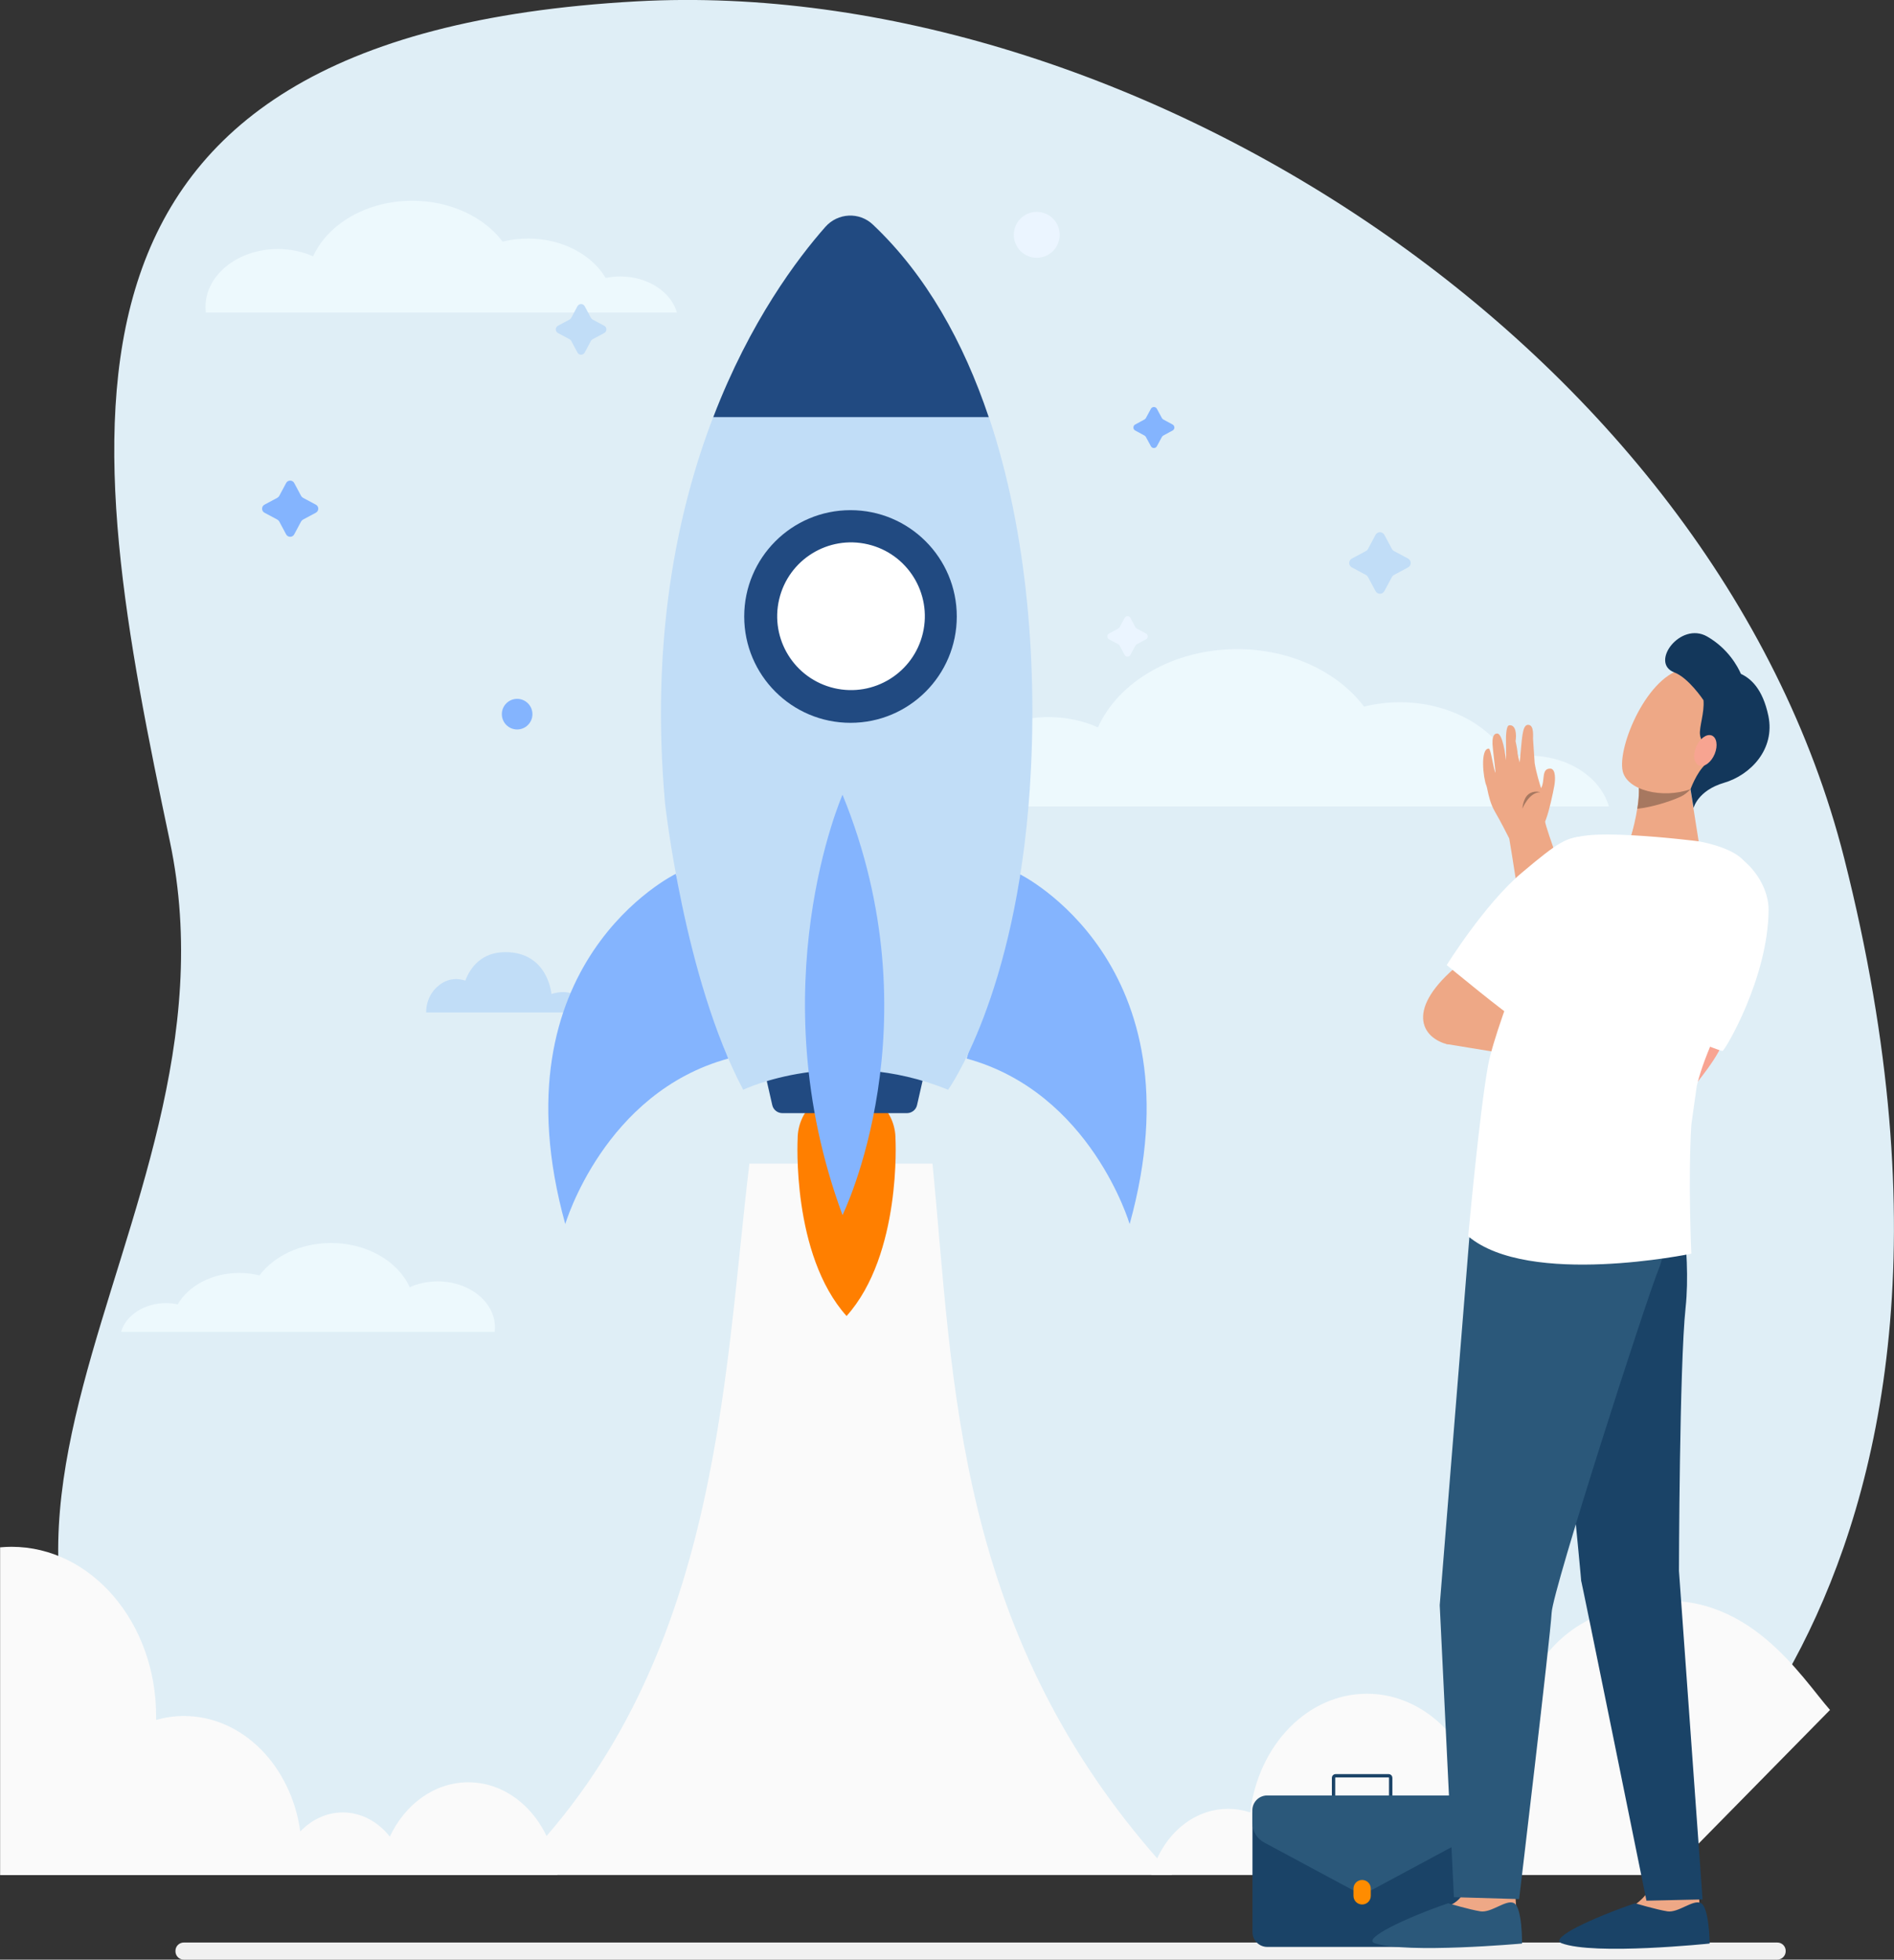 <?xml version="1.0" encoding="utf-8"?>
<!-- Generator: Adobe Illustrator 25.4.1, SVG Export Plug-In . SVG Version: 6.00 Build 0)  -->
<svg version="1.1" id="Layer_1" xmlns="http://www.w3.org/2000/svg" xmlns:xlink="http://www.w3.org/1999/xlink" x="0px" y="0px"
	 viewBox="0 0 1684 1741.6" style="enable-background:new 0 0 1684 1741.6;" xml:space="preserve">
<rect x="0" y="0" width="1684" height="1741.6" fill="#333333" stroke="none"/>
<style type="text/css">
	.st0{fill:#F1F1F1;}
	.st1{fill:#DFEEF6;}
	.st2{opacity:0.8;fill:#F0FBFF;}
	.st3{fill:#FAFAFA;}
	.st4{display:none;}
	.st5{display:inline;}
	.st6{fill:#1F4752;}
	.st7{fill:#D1CFCB;}
	.st8{fill:url(#SVGID_1_);}
	.st9{fill:#C1DAE3;}
	.st10{fill:#878583;}
	.st11{fill:#858585;}
	.st12{fill:#7A7A7A;}
	.st13{fill:#C1DDF7;}
	.st14{fill:#EBF5FF;}
	.st15{fill:#84B4FE;}
	.st16{fill:#FF7F00;}
	.st17{fill:#214A81;}
	.st18{fill:#FFFFFF;}
	.st19{fill:none;stroke:#1A4367;stroke-width:3;stroke-miterlimit:10;}
	.st20{fill:#1A4367;}
	.st21{fill:#2B587A;}
	.st22{fill:#FF8C00;}
	.st23{fill:#F8A492;}
	.st24{fill:#EEA886;}
	.st25{fill:#A77860;}
	.st26{fill:#13375B;}
	.st27{fill:#F7A491;}
	.st28{display:none;fill:#FFFFFF;}
</style>
<path class="st0" d="M1580.2,1741.6H163.4c-4.1,0-7.4-3.3-7.4-7.4v-0.4c0-4.1,3.3-7.4,7.4-7.4h1416.9c4.1,0,7.4,3.3,7.4,7.4v0.4
	C1587.7,1738.2,1584.3,1741.6,1580.2,1741.6z"/>
<path class="st1" d="M208.4,1662c-356-279.2,16.6-564.1-57.4-914.4C75,387.6,11.5,31.8,566.1,1.2c435.4-24,958.2,306.2,1073.6,761.5
	c169.7,670-203.4,899.2-203.4,899.2C813.7,1662,208.4,1662,208.4,1662z"/>
<path class="st2" d="M601.9,277.8c-5.3-18.4-25.8-32.1-50.4-32.1c-4.5,0-8.9,0.5-13,1.3C526.3,226.4,500,212,469.5,212
	c-7.9,0-15.5,1-22.6,2.7c-16.4-21.7-46.3-36.3-80.3-36.3c-40.5,0-75.1,20.6-88.2,49.4c-9.3-4.1-19.9-6.5-31.3-6.5
	c-35.5,0-64.4,23-64.4,51.5c0,1.7,0.1,3.3,0.3,5H601.9z"/>
<path class="st2" d="M1430.5,716.7c-7.4-25.8-36.3-45.1-70.8-45.1c-6.3,0-12.5,0.7-18.3,1.9c-17-29.2-54-49.4-96.8-49.4
	c-11.1,0-21.8,1.4-31.8,3.9c-23.1-30.6-65-51.1-112.8-51.1c-56.9,0-105.5,29-123.8,69.5c-13-5.8-28-9.1-43.9-9.1
	c-49.9,0-90.4,32.4-90.4,72.4c0,2.4,0.2,4.7,0.4,7H1430.5z"/>
<path class="st2" d="M107.7,1183.6c4.2-14.6,20.5-25.5,40-25.5c3.6,0,7,0.4,10.3,1.1c9.6-16.5,30.5-27.9,54.7-27.9
	c6.3,0,12.3,0.8,18,2.2c13-17.3,36.7-28.8,63.7-28.8c32.2,0,59.5,16.4,69.9,39.3c7.3-3.3,15.8-5.2,24.8-5.2c28.2,0,51,18.3,51,40.9
	c0,1.3-0.1,2.7-0.2,4H107.7z"/>
<g>
	<path class="st3" d="M829.1,1034.2H666.3c-23.5,195.5-26.8,451.3-213.1,632.2h589C847.7,1456,848.1,1226.6,829.1,1034.2z"/>
	<g class="st4">
		<g class="st5">
			<g>
				<path class="st6" d="M636.2,571.4c0-64.8,52.5-117.3,117.3-117.3c11.9,0,23.4,1.8,34.3,5.1c-12.4-4.4-25.7-6.8-39.5-6.8
					c-64.8,0-117.3,52.5-117.3,117.3c0,52.9,35,97.6,83.1,112.2C668.7,665.7,636.2,622.4,636.2,571.4z"/>
				<path class="st7" d="M758.7,671.9c0,4.9-4,8.9-8.9,8.9s-8.9-4-8.9-8.9s4-8.9,8.9-8.9S758.7,667,758.7,671.9z"/>
				<path class="st7" d="M758.1,470.5c0,4.9-4,8.9-8.9,8.9s-8.9-4-8.9-8.9c0-4.9,4-8.9,8.9-8.9S758.1,465.6,758.1,470.5z"/>
				
					<ellipse transform="matrix(0.23 -0.973 0.973 0.23 144.84 1191.269)" class="st7" cx="825" cy="504.1" rx="8.9" ry="8.9"/>
				<path class="st7" d="M686.6,643.3c0,4.9-4,8.9-8.9,8.9s-8.9-4-8.9-8.9s4-8.9,8.9-8.9S686.6,638.4,686.6,643.3z"/>
				<path class="st7" d="M833.9,639.3c0,4.9-4,8.9-8.9,8.9c-4.9,0-8.9-4-8.9-8.9s4-8.9,8.9-8.9C829.9,630.5,833.9,634.5,833.9,639.3
					z"/>
				<path class="st7" d="M683.1,502.7c0,4.9-4,8.9-8.9,8.9s-8.9-4-8.9-8.9s4-8.9,8.9-8.9S683.1,497.8,683.1,502.7z"/>
				
					<ellipse transform="matrix(0.707 -0.707 0.707 0.707 -154.754 769.273)" class="st7" cx="851.2" cy="571.4" rx="8.9" ry="8.9"/>
				
					<ellipse transform="matrix(2.628920e-02 -1 1 2.628920e-02 58.543 1202.984)" class="st7" cx="646.8" cy="571.4" rx="8.9" ry="8.9"/>
				<linearGradient id="SVGID_1_" gradientUnits="userSpaceOnUse" x1="662.209" y1="569.694" x2="834.34" y2="569.694">
					<stop  offset="0" style="stop-color:#1F90F2"/>
					<stop  offset="1" style="stop-color:#A3D6FF"/>
				</linearGradient>
				<circle class="st8" cx="748.3" cy="569.7" r="86.1"/>
				<path class="st9" d="M672.1,580.3c0-47.5,38.5-86.1,86.1-86.1c22.3,0,42.6,8.5,57.8,22.3c-15.8-20.1-40.2-32.9-67.7-32.9
					c-47.5,0-86.1,38.5-86.1,86.1c0,25.3,10.9,48,28.2,63.7C678.9,618.8,672.1,600.3,672.1,580.3z"/>
				<g>
					<path class="st10" d="M757.1,670.5c0,4.9-4,8.9-8.9,8.9s-8.9-4-8.9-8.9s4-8.9,8.9-8.9S757.1,665.6,757.1,670.5z"/>
					<path class="st11" d="M748.3,675.4c-2.7,0-4.9-2.2-4.9-4.9c0-2.7,2.2-4.9,4.9-4.9c2.7,0,4.9,2.2,4.9,4.9
						C753.2,673.2,751,675.4,748.3,675.4z"/>
					<path class="st10" d="M756.6,469.1c0,4.9-4,8.9-8.9,8.9s-8.9-4-8.9-8.9c0-4.9,4-8.9,8.9-8.9S756.6,464.2,756.6,469.1z"/>
					<path class="st11" d="M752.6,469.1c0,2.7-2.2,4.9-4.9,4.9c-2.7,0-4.9-2.2-4.9-4.9"/>
					<path class="st10" d="M832.3,502.8c0,4.9-4,8.9-8.9,8.9s-8.9-4-8.9-8.9s4-8.9,8.9-8.9S832.3,497.9,832.3,502.8z"/>
					<path class="st11" d="M823.5,507.7c-2.7,0-4.9-2.2-4.9-4.9c0-2.7,2.2-4.9,4.9-4.9c2.7,0,4.9,2.2,4.9,4.9
						C828.4,505.5,826.2,507.7,823.5,507.7z"/>
					<path class="st10" d="M685.1,641.9c0,4.9-4,8.9-8.9,8.9s-8.9-4-8.9-8.9s4-8.9,8.9-8.9S685.1,637,685.1,641.9z"/>
					<path class="st11" d="M676.2,646.8c-2.7,0-4.9-2.2-4.9-4.9c0-2.7,2.2-4.9,4.9-4.9c2.7,0,4.9,2.2,4.9,4.9
						C681.1,644.6,678.9,646.8,676.2,646.8z"/>
					
						<ellipse transform="matrix(0.16 -0.987 0.987 0.16 61.824 1348.607)" class="st10" cx="823.5" cy="638" rx="8.9" ry="8.9"/>
					<path class="st11" d="M823.5,642.9c-2.7,0-4.9-2.2-4.9-4.9c0-2.7,2.2-4.9,4.9-4.9c2.7,0,4.9,2.2,4.9,4.9
						C828.4,640.7,826.2,642.9,823.5,642.9z"/>
					<circle class="st10" cx="672.7" cy="501.4" r="8.9"/>
					<path class="st11" d="M672.7,506.3c-2.7,0-4.9-2.2-4.9-4.9c0-2.7,2.2-4.9,4.9-4.9s4.9,2.2,4.9,4.9
						C677.6,504.1,675.4,506.3,672.7,506.3z"/>
					<path class="st10" d="M858.5,570.1c0,4.9-4,8.9-8.9,8.9c-4.9,0-8.9-4-8.9-8.9s4-8.9,8.9-8.9
						C854.5,561.2,858.5,565.2,858.5,570.1z"/>
					<path class="st11" d="M849.6,575c-2.7,0-4.9-2.2-4.9-4.9s2.2-4.9,4.9-4.9c2.7,0,4.9,2.2,4.9,4.9S852.4,575,849.6,575z"/>
					<path class="st10" d="M654.1,570.1c0,4.9-4,8.9-8.9,8.9c-4.9,0-8.9-4-8.9-8.9s4-8.9,8.9-8.9
						C650.1,561.2,654.1,565.2,654.1,570.1z"/>
					<path class="st11" d="M645.2,575c-2.7,0-4.9-2.2-4.9-4.9s2.2-4.9,4.9-4.9s4.9,2.2,4.9,4.9S647.9,575,645.2,575z"/>
				</g>
				<path class="st12" d="M801.9,572.7c-9.7,37.5-48,60.1-85.6,50.4c-11.6-3-21.7-8.7-29.9-16.3c9.4,16.2,25,28.8,44.5,33.8
					c38.7,10,78.2-13.2,88.2-51.9c8.2-31.7-5.9-63.8-32.5-80C801.5,525.6,808,549.3,801.9,572.7z"/>
			</g>
		</g>
	</g>
	<path class="st3" d="M1482.8,1666.4l144.3-146.7c-25.5-28.9-73.6-108.6-163.6-95.6c-83.3,12-116.8,67.8-116.8,143.2
		c0,4.9,0.2,9.7,0.6,14.4c-1.1,0-2.1-0.1-3.2-0.1c-10.4,0-20.5,2-29.8,5.7c-14.3-47.8-53.2-82-98.9-82c-53,0-96.7,45.9-103.8,105.5
		c-6.3-2.1-12.8-3.2-19.7-3.2c-32.1,0-59.3,24.7-68.3,58.8H1482.8z"/>
	<path class="st3" d="M416.4,1584c-30.1,0-56.3,19.5-69.8,48.3c-10.4-13.2-25.3-21.5-41.8-21.5c-14.5,0-27.8,6.4-37.8,16.9
		c-8.1-58.2-51.3-102.6-103.4-102.6c-8.6,0-16.9,1.2-24.8,3.5c0-1.2,0-2.3,0-3.5c0-83-57.6-150.4-128.6-150.4
		c-3.4,0-6.7,0.2-10.1,0.5v291.3h495.5C491,1620.1,457.3,1584,416.4,1584z"/>
</g>
<g>
	<g>
		<g>
			<path class="st13" d="M388.9,876.9c9.5-8.7,19.6-7.1,24.8-5.4c4.6-11.8,14.5-25.3,35.7-25.3c37.9,0,40.9,37.2,40.9,37.2
				c26.7-8.1,31.8,15.5,31.8,16.4H378.9C378.9,884.6,388.9,876.9,388.9,876.9z"/>
			<g>
				<circle class="st14" cx="921.8" cy="208.7" r="20.4"/>
				<path class="st15" d="M473.4,634.7c0,7.5-6.1,13.6-13.6,13.6c-7.5,0-13.6-6.1-13.6-13.6c0-7.5,6.1-13.6,13.6-13.6
					C467.3,621.1,473.4,627.2,473.4,634.7z"/>
				<path class="st14" d="M1018.9,563l-8.2-4.4c-0.5-0.3-0.9-0.7-1.2-1.2l-4.4-8.2c-1.1-2.1-4.1-2.1-5.2,0l-4.4,8.2
					c-0.3,0.5-0.7,0.9-1.2,1.2l-8.2,4.4c-2.1,1.1-2.1,4.1,0,5.2l8.2,4.4c0.5,0.3,0.9,0.7,1.2,1.2l4.4,8.2c1.1,2.1,4.1,2.1,5.2,0
					l4.4-8.2c0.3-0.5,0.7-0.9,1.2-1.2l8.2-4.4C1021,567.1,1021,564.1,1018.9,563z"/>
				<path class="st13" d="M537.2,289.5l-10.3-5.5c-0.6-0.3-1.2-0.9-1.5-1.5l-5.5-10.3c-1.4-2.6-5.1-2.6-6.5,0l-5.5,10.3
					c-0.3,0.6-0.9,1.2-1.5,1.5l-10.3,5.5c-2.6,1.4-2.6,5.1,0,6.5l10.3,5.5c0.6,0.3,1.2,0.9,1.5,1.5l5.5,10.3c1.4,2.6,5.1,2.6,6.5,0
					l5.5-10.3c0.3-0.6,0.9-1.2,1.5-1.5l10.3-5.5C539.8,294.6,539.8,290.9,537.2,289.5z"/>
				<path class="st13" d="M1251.9,496.4l-12.5-6.7c-0.8-0.4-1.4-1.1-1.8-1.8l-6.7-12.5c-1.7-3.2-6.2-3.2-7.9,0l-6.7,12.5
					c-0.4,0.8-1.1,1.4-1.8,1.8l-12.5,6.7c-3.2,1.7-3.2,6.2,0,7.9l12.5,6.7c0.8,0.4,1.4,1.1,1.8,1.8l6.7,12.5c1.7,3.2,6.2,3.2,7.9,0
					l6.7-12.5c0.4-0.8,1.1-1.4,1.8-1.8l12.5-6.7C1255.1,502.6,1255.1,498.1,1251.9,496.4z"/>
				<path class="st15" d="M280.8,448.5l-11.4-6.1c-0.7-0.4-1.3-1-1.7-1.7l-6.1-11.4c-1.5-2.9-5.7-2.9-7.2,0l-6.1,11.4
					c-0.4,0.7-1,1.3-1.7,1.7l-11.4,6.1c-2.9,1.5-2.9,5.7,0,7.2l11.4,6.1c0.7,0.4,1.3,1,1.7,1.7l6.1,11.4c1.5,2.9,5.7,2.9,7.2,0
					l6.1-11.4c0.4-0.7,1-1.3,1.7-1.7l11.4-6.1C283.7,454.1,283.7,450,280.8,448.5z"/>
				<path class="st15" d="M1042.6,377.3l-8.3-4.5c-0.5-0.3-0.9-0.7-1.2-1.2l-4.5-8.3c-1.1-2.1-4.2-2.1-5.3,0l-4.5,8.3
					c-0.3,0.5-0.7,0.9-1.2,1.2l-8.3,4.5c-2.1,1.1-2.1,4.2,0,5.3l8.3,4.5c0.5,0.3,0.9,0.7,1.2,1.2l4.5,8.3c1.1,2.1,4.2,2.1,5.3,0
					l4.5-8.3c0.3-0.5,0.7-0.9,1.2-1.2l8.3-4.5C1044.7,381.5,1044.7,378.5,1042.6,377.3z"/>
			</g>
			<path class="st16" d="M796.2,1012.1c0-24-19.5-43.5-43.5-43.5c-24,0-43.5,19.5-43.5,43.5c0,0-5.6,102.8,43.5,157.5
				C801.8,1114.9,796.2,1012.1,796.2,1012.1z"/>
			<g>
				<path class="st15" d="M600.9,776.6c0,0-162.8,78.8-98.3,311.3c0,0,34.4-116.9,144.9-147.1L600.9,776.6z"/>
				<path class="st15" d="M906.1,776.6c0,0,162.8,78.8,98.3,311.3c0,0-34.4-116.9-144.9-147.1L906.1,776.6z"/>
				<path class="st17" d="M806.3,989.3H695.7c-4.4,0-8.2-3-9.1-7.3l-6.1-26.8c-1.3-5.8,3.1-11.4,9.1-11.4h122.8
					c6,0,10.4,5.6,9.1,11.4l-6.1,26.8C814.5,986.3,810.7,989.3,806.3,989.3z"/>
				<path class="st13" d="M591.3,713.8c0,0,17,155.9,69.5,254.7c0,0,83.4-40.1,182.2,0c0,0,60.2-83.4,72.6-267.1
					c7.1-105.9-1.4-226.7-36.4-330.9H634.2C601.6,455.4,578.4,569.4,591.3,713.8z"/>
				<path class="st17" d="M733.8,201.7c-24.6,27.9-66.9,83.7-99.6,169h244.9c-22.4-66.6-55.7-126.4-102.9-171
					C764.1,188.1,744.9,189.1,733.8,201.7z"/>
				<path class="st15" d="M749.1,706.3c0,0-75.1,170.7,0,373.6C749.1,1079.9,832.6,910.6,749.1,706.3z"/>
				<circle class="st17" cx="756.2" cy="547.9" r="94.5"/>
				
					<ellipse transform="matrix(0.229 -0.974 0.974 0.229 49.832 1158.747)" class="st18" cx="756.2" cy="547.9" rx="65.6" ry="65.6"/>
			</g>
		</g>
	</g>
</g>
<g>
	<path class="st19" d="M1236.5,1600.1h-50.8V1580c0-1,0.8-1.8,1.8-1.8h47.2c1,0,1.8,0.8,1.8,1.8V1600.1z"/>
	<path class="st20" d="M1126.7,1730.3h168.8c7.3,0,13.2-5.9,13.2-13.2V1618h-195.1v99.1C1113.6,1724.4,1119.5,1730.3,1126.7,1730.3z
		"/>
	<path class="st21" d="M1124,1637.5l77.8,41.8c5.8,3.1,12.9,3.1,18.7,0l77.8-41.8c6.4-3.4,10.4-10.1,10.4-17.4v-9.2h-195.1v9.2
		C1113.6,1627.4,1117.5,1634.1,1124,1637.5z"/>
	<g>
		<path class="st21" d="M1308.7,1608.9c0-7.3-5.9-13.2-13.2-13.2h-168.8c-7.3,0-13.2,5.9-13.2,13.2v9.1h195.1V1608.9z"/>
	</g>
	<path class="st22" d="M1211.1,1692.6L1211.1,1692.6c-4.2,0-7.7-3.4-7.7-7.7v-6.4c0-4.2,3.4-7.7,7.7-7.7l0,0c4.2,0,7.7,3.4,7.7,7.7
		v6.4C1218.8,1689.2,1215.3,1692.6,1211.1,1692.6z"/>
</g>
<g>
	<path class="st23" d="M1531.2,926.8c-1.2,4.1-1.9,5.5-3.4,8.3c-9.9,17.9-32.7,43.5-32.7,43.5l-17.7-39.9c0,0,2.9-12.5,7.9-30.4
		C1502.3,912.9,1518.6,915.4,1531.2,926.8z"/>
	<path class="st18" d="M1429.7,892.3c0,0,98.7,42.5,101.9,41.7c2.1-0.5,40.5-64.8,40.9-125.3c0.2-27.9-28.8-61.5-61.2-54.9
		c-16.3,3.3-16,7.9-40.2,42.9C1447,831.7,1429.7,892.3,1429.7,892.3z"/>
	<path class="st24" d="M1345.5,1654.2c0,0,2.3,38.8,2.4,38.8c0.9,4.9,4.2,17.1,4.2,21.6c0,16.8-79.8-14.3-61.9-21.7
		c1.6-0.7,10.1-5.8,10.6-11.5c0.8-8.8,2.9-26.6,2.9-26.6L1345.5,1654.2z"/>
	<path class="st21" d="M1287.6,1691.5c0,0,19.1,5.7,28.8,7.2c9.8,1.4,22.6-10.7,29.6-7.4c7.6,3.6,7.3,36,7.3,36s-102.3,9.2-131-0.3
		C1210.8,1723.2,1248.6,1704.9,1287.6,1691.5z"/>
	<path class="st24" d="M1508.7,1654.2c0,0,2.3,38.8,2.4,38.8c0.9,4.9,4.2,17.1,4.2,21.6c0,16.8-79.8-14.3-61.9-21.7
		c1.6-0.7,12.6-9.6,13.1-15.3c0.8-8.8,0.4-22.8,0.4-22.8L1508.7,1654.2z"/>
	<path class="st20" d="M1453.8,1691.5c0,0,19.1,5.7,28.8,7.2c9.8,1.4,22.6-10.7,29.6-7.4c7.6,3.6,7.9,36,7.9,36
		s-102.8,10.7-131.7-0.3C1377.2,1722.6,1414.8,1704.9,1453.8,1691.5z"/>
	<g>
		<path class="st24" d="M1484.3,948.3l-70.3-98.5c-0.3-0.9-0.9-2.6-1.9-5.3c-3.5-9.8-10.9-30.1-17.3-50.3l-0.1-0.2
			c-2-7.1-6.3-19.4-10.4-31.3c-4.6-13.3-10.3-29.7-10.5-32.5c0.2-0.5,0.5-1.3,0.9-2.5c2.6-6.7,6.1-22.6,7.3-29.5
			c0.8-4.4,1.6-15.1-3.7-15.1c-8.2,0-4.3,10.7-8.1,17.4c-1.4-4.5-4.2-13.3-5.7-22.3l-1.4-20.9c-0.3-1.6,1.4-13.1-4.4-13.1l-0.3,0
			c-5.2,0.4-5.1,12.7-7.2,33.4c-0.7-2.4-1.4-5.3-1.9-7.9c0.1-1.4-1-7.7-1.8-11c1-5.8,0.4-14.9-5.7-14.1c-3.1,0.4-2.8,13.2-2.8,13.2
			c0,1.7,0.2,15.2,0.1,17.9c-0.6-4.5-3.1-23.8-7.9-23.8c-4,0-4.3,5.2-4.2,9.3c0,2.4,2.6,23.3,2.7,25.7c-1.9-3.2-4.1-21.6-6-21.6
			c-7.8,0-5,26.2-2.1,33c0.3,0.7,0.6,2.1,0.9,3.6c1,4.7,2.6,12.5,6.7,19.5c4.9,8.4,11.7,21.7,12.7,23.8c0.8,4.2,3.1,19.2,6.1,38
			c1.3,8.1,2.7,16.9,4.1,26.1l0.1,0c0.3,2,1.7,8.3,7.3,32c7.6,32.4,8.4,33.8,8.7,34.4c3.3,5.8,79.1,108.8,82.3,113.1l1.9,2.6
			L1484.3,948.3z"/>
		<path class="st25" d="M1353.6,718.7c0,0,5.7-14.6,15.9-14.6c0,0-5.7-2-10.5,1.8C1354.1,709.7,1353.6,718.7,1353.6,718.7z"/>
	</g>
	<g>
		<path class="st24" d="M1501.3,690.5l9,57.2c0,0-34.5,27.7-54.6,21.8c-16.9-4.9-5.3-26.9-5.3-26.9s9-30.5,6.2-46.6
			C1454,680,1501.3,690.5,1501.3,690.5z"/>
		<path class="st25" d="M1494.8,707.8c-8.6,4.1-25.7,9.6-39,11c1.3-8,2-16.5,0.9-22.7c-1.3-7.4,8.1-9.1,18.6-8.9
			c13.7,1.2,26,3.3,26,3.3l1.7,11C1500.4,704.2,1497.7,706.4,1494.8,707.8z"/>
		<path class="st24" d="M1544.8,624.5c1.4,0-13.6,63.9-36.9,74.9c-23.3,11-58,5.3-64.5-12c-7.2-19,19.1-84.3,51.8-92.5
			C1528,586.6,1544.8,624.5,1544.8,624.5z"/>
		<path class="st26" d="M1517.9,565.7c18.6,10.7,27.1,26.6,30,33.2c8.7,4.1,19.3,13.1,24.4,37.3c6.2,29.7-15.9,52.6-39.4,59.5
			c-23.5,6.9-27.1,22.4-27.1,22.4l-2.7-16.7c0,0,5.2-14.6,13.1-21.9c7.9-7.3-3.7-17.9-4.7-26.6c-0.8-6.7,4.1-19.6,3.1-30.6
			c0,0-13.1-19.8-25.9-24.7C1466.5,589.2,1494,552,1517.9,565.7z"/>
		<path class="st27" d="M1508,664c-3,7.4-1.8,14.7,2.8,16.4c4.6,1.7,10.8-3,13.8-10.4c3-7.4,1.8-14.7-2.8-16.4
			C1517.2,652,1511,656.6,1508,664z"/>
	</g>
	<path class="st24" d="M1421.2,949.9l-135.6-22.1c0,0,15.4-38.8,20.9-38.8c5.5,0,102.5,42.3,102.5,42.3l7.7,15.5L1421.2,949.9z"/>
	<path class="st20" d="M1490.7,1043.1c0,0,13.5,67.8,8,119.1c-5.5,51.4-5.9,233.9-5.9,233.9l21,292l-49.9,1.1
		c0,0-59.2-291.9-58.1-284.4c1.1,7.5-19.8-205.5-19.8-205.5l70.5-162.7L1490.7,1043.1z"/>
	<path class="st21" d="M1477.4,1040.2c0,0,8.8,60.2-2.2,86.6c-11,26.4-94.5,285.4-95.6,306.5c-1.1,21.1-28.9,254.5-28.9,254.5
		l-58-1.7l-12.6-259.5l26.3-326.2l25.5-82.5L1477.4,1040.2z"/>
	<path class="st24" d="M1510.4,747.7c0,0-14.3,9.4-27.7,8.3c-13.3-1.1-32.2-13.4-32.2-13.4l2.6-8.9c0,0,34.5-5,35.4-4.5
		C1489.4,729.8,1510.4,747.7,1510.4,747.7z"/>
	<path class="st24" d="M1357.9,887c0,0-51.3,48.4-74.4,40.1c-23.1-8.3-32.7-36.5,23.8-77.8C1357.7,812.4,1357.9,887,1357.9,887z"/>
	<path class="st18" d="M1323.1,946.8c7.6-41.4,62.8-170.4,67.2-194.2c2.1-11.6,31.9-11.8,60.3-10.3c30,1.6,59.7,5.4,59.7,5.4
		s26.5,4.4,38.2,15.3c11.7,10.9,14.8,41.2-2,98.6c-13.2,45.3-29.7,70.2-37.8,103.2c-1.6,11.1-3.1,22-4.9,34.8
		c-3,49.4,0,114.6,0,114.6s-144.4,30-198.4-15.5C1305.5,1098.6,1315.3,989.3,1323.1,946.8z"/>
	<path class="st18" d="M1286.3,857.7c0,0,56.7,46.8,60,46.8c2.1,0,80.9-57.9,99-105.5c10-26.3-11-55.7-35.1-55.6
		c-16.7,0.1-24.1,4.4-57.2,32.3C1320,803.5,1286.3,857.7,1286.3,857.7z"/>
	<path class="st28" d="M1449.4,666.4l21.2,9.6c0,0-4.1,7.8-13.6,3.9C1445.5,675,1449.4,666.4,1449.4,666.4z"/>
</g>
</svg>
